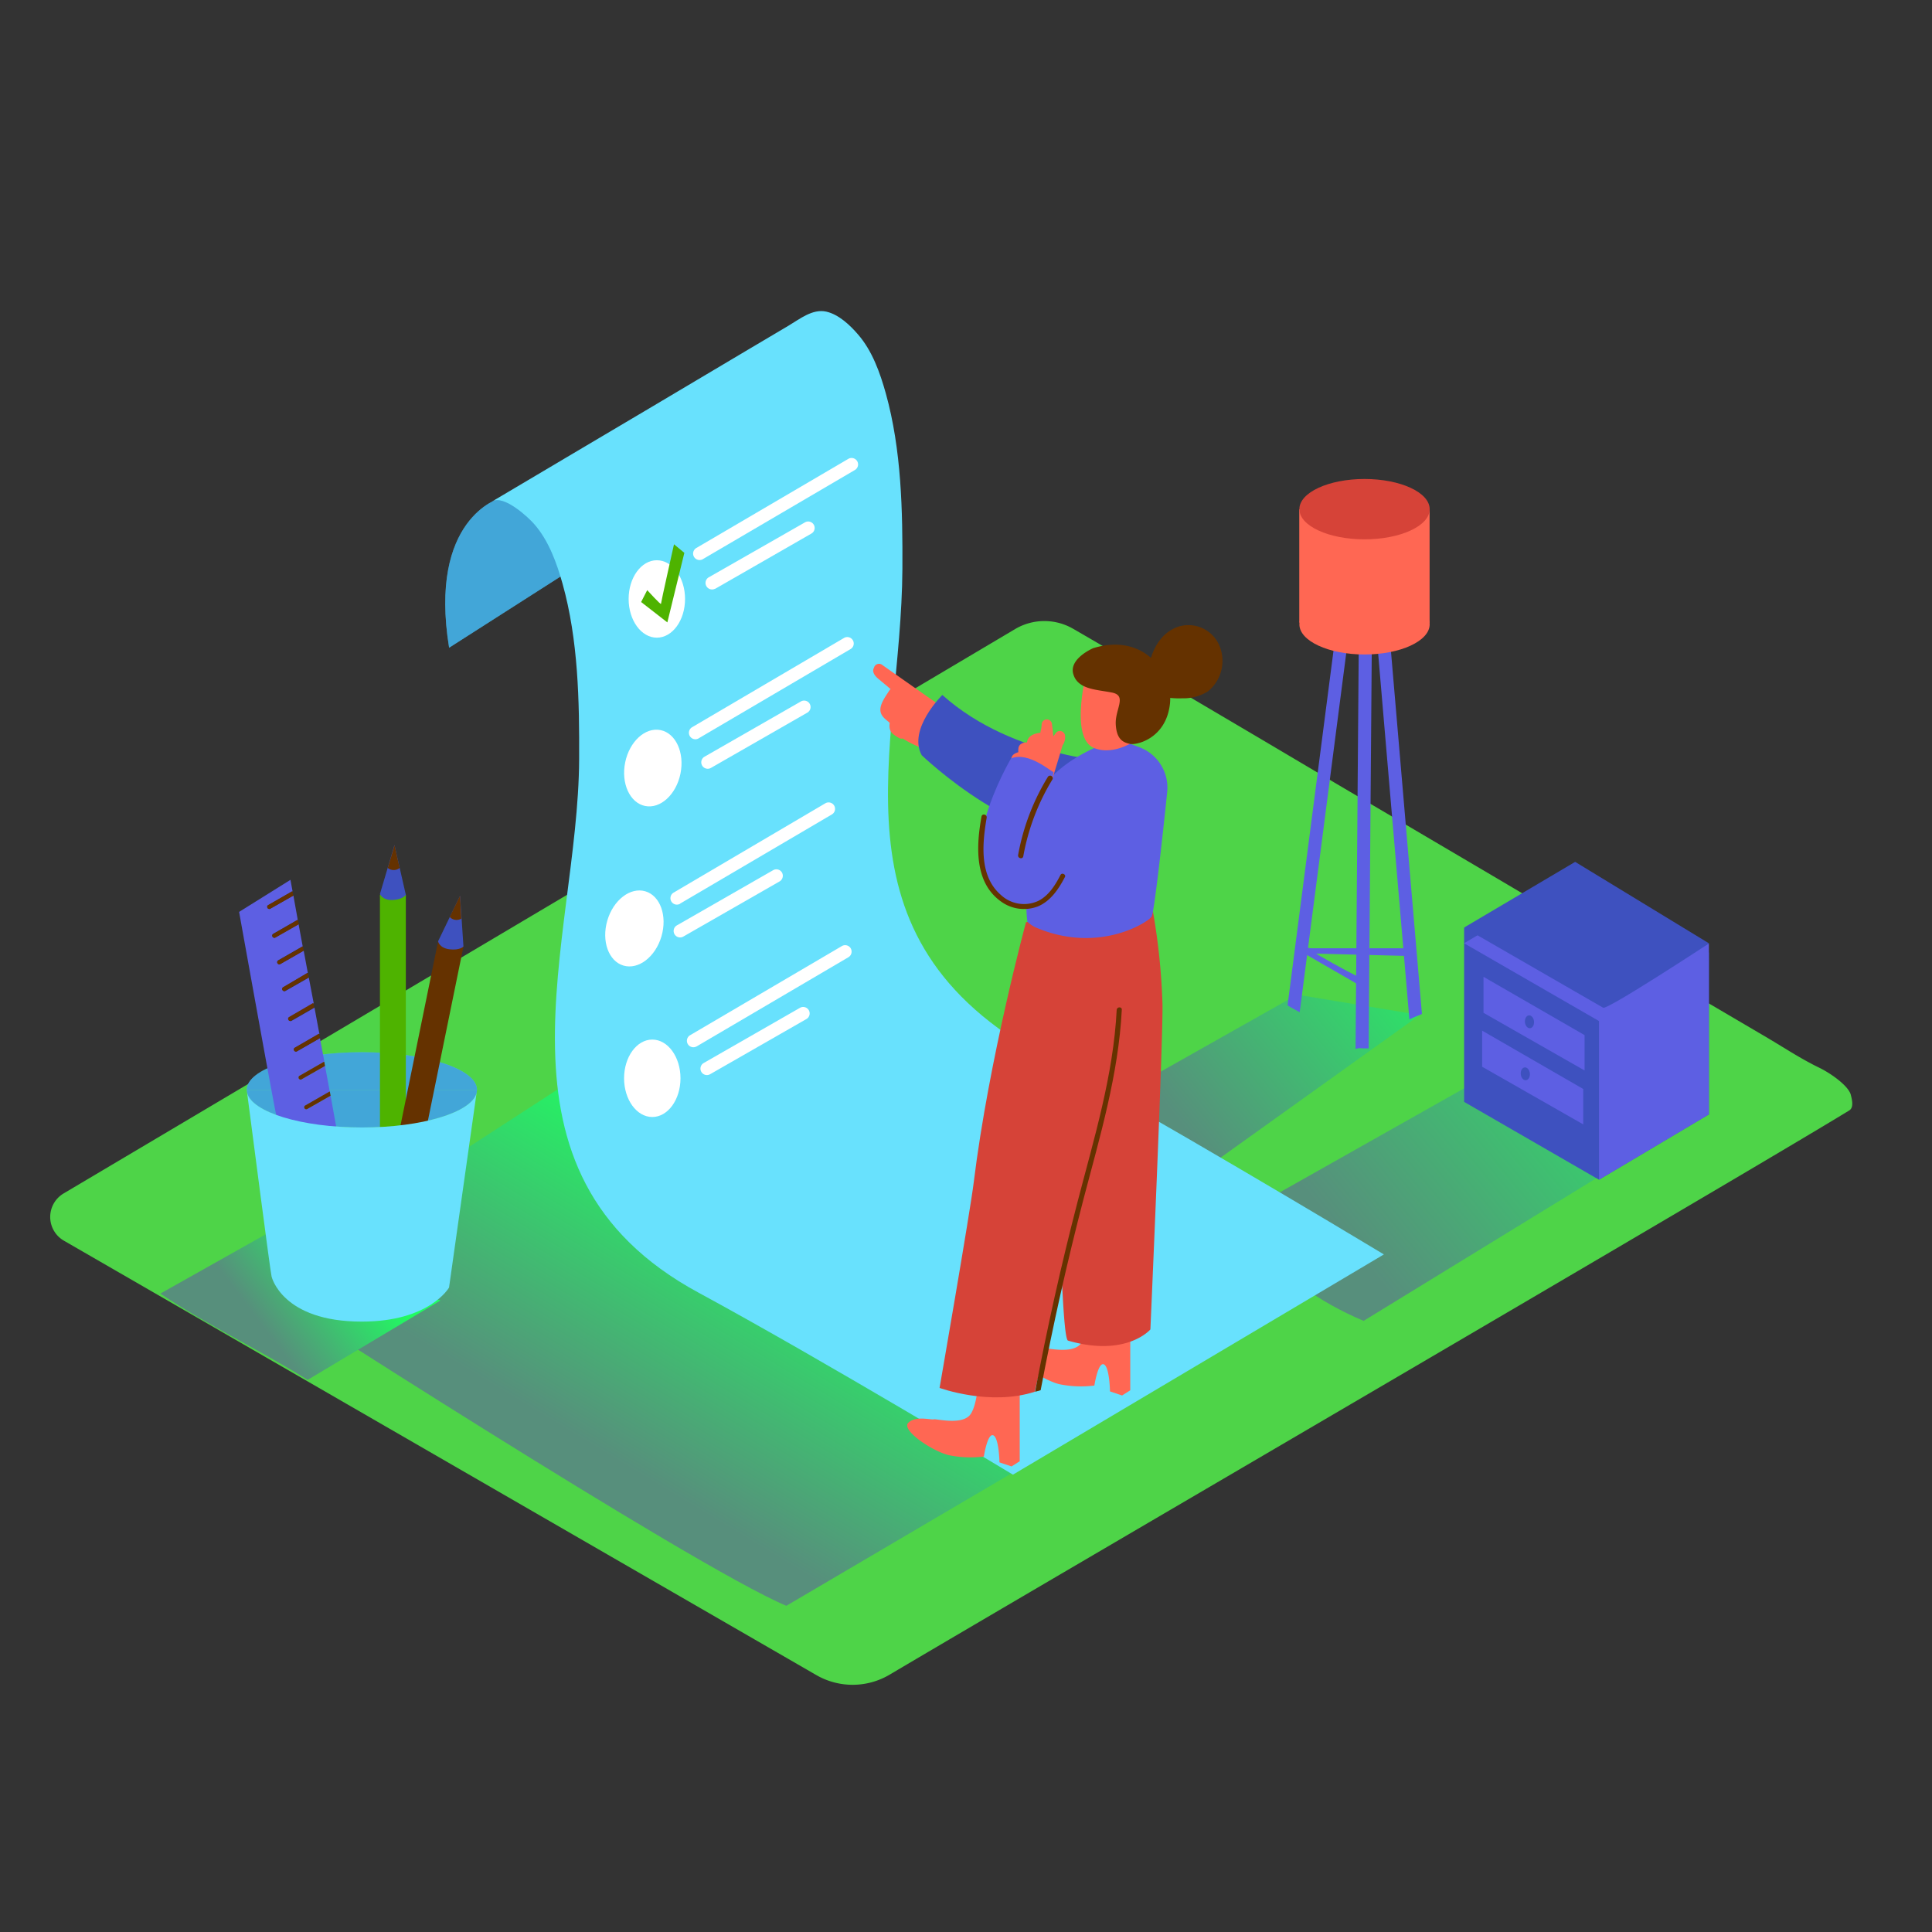 <svg xmlns="http://www.w3.org/2000/svg" xmlns:xlink="http://www.w3.org/1999/xlink" transform="scale(1)" id="_0020_checklist" data-name="0020_checklist" viewBox="0 0 500 500" class="show_show__wrapper__graphic__5Waiy "><rect x="0" y="0" width="500" height="500" fill="#333333" stroke="none"/><title>React</title><defs><style>.cls-1{fill:#4ed448;}.cls-2{fill:url(#linear-gradient);}.cls-3{fill:url(#linear-gradient-2);}.cls-4{fill:url(#linear-gradient-3);}.cls-5{fill:url(#linear-gradient-4);}.cls-6{fill:#68e1fd;}.cls-7{fill:#06489e;isolation:isolate;opacity:0.39;}.cls-8{fill:#fff;}.cls-9{fill:#4eb300;}.cls-10{fill:#5d5fe3;}.cls-11{fill:#ff6753;}.cls-12{fill:#d64338;}.cls-13{fill:#3e51bf;}.cls-14{fill:#653200;}</style><linearGradient id="linear-gradient" x1="374.75" y1="-678.29" x2="305.76" y2="-734.43" gradientTransform="matrix(1, 0, 0, -1, 0, -443.47)" gradientUnits="userSpaceOnUse"><stop offset="0" stop-color="#e3965d" style="stop-color: rgb(32, 253, 97);"></stop><stop offset="1" stop-color="#ffd8bd" style="stop-color: rgb(87, 143, 124);"></stop></linearGradient><linearGradient id="linear-gradient-2" x1="217.3" y1="-756.71" x2="173.18" y2="-829.65" xlink:href="#linear-gradient"></linearGradient><linearGradient id="linear-gradient-3" x1="444.83" y1="-692.13" x2="351.39" y2="-768.18" xlink:href="#linear-gradient"></linearGradient><linearGradient id="linear-gradient-4" x1="93.83" y1="-766.97" x2="67.86" y2="-786.6" xlink:href="#linear-gradient"></linearGradient></defs><path class="cls-1" id="Base" d="M16.51,321.07,211.25,433.5a18.79,18.79,0,0,0,19-.11c43.22-25.58,219.5-128.38,248.32-146,1.27-.77.7-2.87.43-4-.54-2.31-5.12-5.59-8.25-7.1-4.59-2.22-8.92-5.08-13.31-7.68l-14.84-8.72-17.26-10.19-19-11.2L386.3,226.66l-20.37-12-20.06-11.82-19-11.25L309.5,181.34l-15-8.81-11.94-7-4.83-2.8a14.86,14.86,0,0,0-15,.06L16.45,308.87a7.08,7.08,0,0,0,.06,12.2Z"></path><g id="Shadow"><path class="cls-2" d="M335.69,257.42l-51,28.78s6,11.87,23.22,19.11l59.54-42.63"></path><path class="cls-3" d="M174.71,262.22,66.38,332.5s112.78,72.84,137.12,83.08L345,332.37"></path><path class="cls-4" d="M392.11,274.21l-72,40.63s8.43,16.75,32.79,27l84.83-52"></path><path class="cls-5" d="M79.62,357.11,114,336.56l-44.9-17.31L41.5,334.78C53.73,343,67.15,349.31,79.62,357.11Z"></path></g><g id="Note"><path class="cls-6" d="M129.23,129s-18.43,5.19-13,38.63l40.39-25.81S140.27,125.8,129.23,129Z"></path><path class="cls-7" d="M129.23,129s-18.43,5.19-13,38.63l40.39-25.81S140.27,125.8,129.23,129Z"></path><path class="cls-6" d="M270.47,273.73c-57.62-31.23-37.2-79.38-36.93-126.48.07-15.06-.21-30.76-4.3-45.47-1.5-5.35-3.51-11-7.19-15.23-2.06-2.4-5-5.18-8.21-5.9-3.55-.8-6.91,1.94-9.76,3.63l-9.91,5.87L168,105.7l-21.21,12.56-3.74,2.22-15.65,9.27c3-1.77,9.44,4.19,11,6.05,3.66,4.27,5.68,9.9,7.18,15.24,4.09,14.6,4.37,30.35,4.3,45.47-.21,47.14-26.74,106.87,30.94,138.05C213,352,262.15,381.64,262.15,381.64l96-57C347.91,318.45,298.14,288.7,270.47,273.73Z"></path><ellipse class="cls-8" cx="169.99" cy="155.01" rx="7.3" ry="10.02"></ellipse><path class="cls-8" d="M181.89,144.71l39.35-23.07a1.67,1.67,0,0,0,.6-2.29,1.69,1.69,0,0,0-2.29-.6h0l-39.34,23.07a1.67,1.67,0,0,0,1.68,2.89Z"></path><path class="cls-8" d="M185.13,152.36,210,138.08a1.67,1.67,0,1,0-1.68-2.89l-25,14.28a1.69,1.69,0,0,0,1.74,2.89Z"></path><ellipse class="cls-8" cx="168.94" cy="198.76" rx="10.02" ry="7.3" transform="translate(-59.59 324.53) rotate(-78.46)"></ellipse><path class="cls-8" d="M180.81,191.08,220.09,168a1.67,1.67,0,1,0-1.69-2.88l-39.28,23.08a1.67,1.67,0,0,0,1.69,2.89Z"></path><path class="cls-8" d="M184,198.73l24.92-14.29a1.67,1.67,0,1,0-1.69-2.88l-24.91,14.28a1.67,1.67,0,0,0,1.68,2.89Z"></path><ellipse class="cls-8" cx="164.18" cy="240.28" rx="10.02" ry="7.3" transform="translate(-112.6 330.18) rotate(-73.65)"></ellipse><path class="cls-8" d="M176,233.86l39.28-23.08a1.67,1.67,0,0,0-1.68-2.89L174.34,231a1.67,1.67,0,1,0,1.68,2.89Z"></path><path class="cls-8" d="M176.85,242.38l24.92-14.28a1.69,1.69,0,0,0,.6-2.29,1.67,1.67,0,0,0-2.29-.6h0l-24.91,14.28a1.67,1.67,0,1,0,1.68,2.89Z"></path><ellipse class="cls-8" cx="168.81" cy="279.06" rx="7.3" ry="10.02"></ellipse><path class="cls-8" d="M180.29,270.81l39.28-23.08a1.69,1.69,0,0,0,.6-2.29,1.67,1.67,0,0,0-2.29-.6h0L178.6,267.91a1.67,1.67,0,1,0,1.69,2.89Z"></path><path class="cls-8" d="M183.79,278l24.92-14.28a1.67,1.67,0,0,0-1.69-2.89l-24.91,14.28a1.67,1.67,0,0,0,1.68,2.89Z"></path><path class="cls-9" d="M165.92,155.8l1.58-3.07s3.56,3.92,3.56,3.54,3.37-15.41,3.37-15.41l2.68,2.22-4.4,18Z"></path></g><g id="Standing_Lamp" data-name="Standing Lamp"><path class="cls-10" d="M339.47,245.41a3.91,3.91,0,0,1-1.64-.36l-.25,1.67,26.74.69v-2Z"></path><path class="cls-10" d="M337.82,245.17l-.24,1.61,14.72,8.48V253.2C347.38,250.76,342.56,248,337.82,245.17Z"></path><path class="cls-10" d="M352.74,129.71a4.31,4.31,0,0,1-2.57-.38L333.22,260.19c1,.63,2.1,1.19,3.14,1.78l17.16-132.4Z"></path><path class="cls-10" d="M356.65,129.54a8.26,8.26,0,0,1-1.86,0,8.34,8.34,0,0,0-1.5.09l11.46,134.19a25.36,25.36,0,0,1,2.68-1.14l.45-.23H368Z"></path><path class="cls-10" d="M354.79,129.56a14,14,0,0,0-2.05.15,5.34,5.34,0,0,1-.8,0l-1.12,141.76h0a3.41,3.41,0,0,1,1.79-.15h1.59l1.12-141.76Z"></path><path class="cls-11" d="M336.25,131.82v29.31s33.73,1,33.73,0V131.82"></path><ellipse class="cls-12" cx="353.14" cy="131.77" rx="16.86" ry="7.81"></ellipse><ellipse class="cls-11" cx="353.14" cy="161.57" rx="16.86" ry="7.81"></ellipse></g><g id="Cupboard"><polyline class="cls-13" points="378.91 240.08 378.91 285.16 413.82 305.31 442.26 288.41 442.26 246.52"></polyline><polygon class="cls-10" points="413.82 305.31 413.82 260.83 442.26 248.24 442.26 288.41 413.82 305.31"></polygon><polyline class="cls-10" points="442.26 244.18 442.26 248.24 439.56 249.06 437.77 246.31"></polyline><path class="cls-10" d="M407.65,227.11l-28.75,17,36,20.76c1.07.61,27.4-16.65,27.4-16.65Z"></path><path class="cls-13" d="M407.65,223.05l-28.75,17,36,20.75c1.07.62,27.4-16.65,27.4-16.65Z"></path><polygon class="cls-10" points="383.93 252.8 383.93 262.12 410.09 277.04 410.09 267.89 383.93 252.8"></polygon><polygon class="cls-10" points="383.58 266.73 383.58 276.07 409.74 290.99 409.74 281.83 383.58 266.73"></polygon><ellipse class="cls-13" cx="395.83" cy="264.44" rx="1.18" ry="1.67" transform="translate(-23.33 38.79) rotate(-5.45)"></ellipse><ellipse class="cls-13" cx="394.75" cy="277.9" rx="1.18" ry="1.67" transform="translate(-24.61 38.75) rotate(-5.45)"></ellipse></g><g id="Pencil_Case" data-name="Pencil Case"><path class="cls-6" d="M93.65,272.31c-16.45,0-29.79,4.36-29.79,9.73h59.59C123.45,276.67,110.1,272.31,93.65,272.31Z"></path><path class="cls-7" d="M93.65,272.31c-16.45,0-29.79,4.36-29.79,9.73h59.59C123.45,276.67,110.1,272.31,93.65,272.31Z"></path><path class="cls-6" d="M93.65,291.79c15.58,0,28.36-3.9,29.68-8.89l.12-.86H63.86l.09.75C65.13,287.84,78,291.79,93.65,291.79Z"></path><path class="cls-7" d="M93.65,291.79c15.58,0,28.36-3.9,29.68-8.89l.12-.86H63.86l.09.75C65.13,287.84,78,291.79,93.65,291.79Z"></path><rect class="cls-9" x="98.33" y="231.76" width="6.7" height="69.16"></rect><ellipse class="cls-9" cx="101.69" cy="231.76" rx="3.36" ry="1.42"></ellipse><rect class="cls-14" x="75.16" y="274.82" width="69.16" height="6.7" transform="translate(-184.76 330.05) rotate(-78.46)"></rect><path class="cls-10" d="M85.56,283.58l-6.08,3.49a.55.55,0,0,1-.7-.33.54.54,0,0,1,.16-.6l6.22-3.52a.62.62,0,0,1,.19-.07l-1.23-6.68L78,279.38a.55.55,0,0,1-.7-.33.54.54,0,0,1,.16-.6l6.26-3.59a.46.46,0,0,1,.23-.06l-1.14-6.13-6,3.45a.55.55,0,0,1-.7-.34.53.53,0,0,1,.17-.59l6.26-3.59h.12l-1.27-6.82-6,3.45a.55.55,0,0,1-.54-.94l6.26-3.58h.09L79.92,253l-6.13,3.51a.54.54,0,0,1-.69-.34.55.55,0,0,1,.16-.6l6.22-3.73a.67.67,0,0,1,.18-.07L78.59,246l-6.12,3.51a.55.55,0,0,1-.7-.34.57.57,0,0,1,.16-.6L78.14,245a.48.48,0,0,1,.2-.07l-1.07-5.77-6.11,3.49a.55.55,0,0,1-.7-.34.56.56,0,0,1,.16-.6l6.26-3.58h.19l-1.14-6.37-6.05,3.46a.55.55,0,0,1-.7-.33.54.54,0,0,1,.16-.6l6.26-3.59h.12l-.55-3L61.88,236s9.44,52.57,9.64,52.67c5.51,2.88,15.54,3.21,15.54,3.21Z"></path><path class="cls-14" d="M69.35,234.26a.54.54,0,0,0-.06.77.55.55,0,0,0,.6.17l6-3.4-.2-1.11h-.12Z"></path><path class="cls-14" d="M70.68,241.75a.55.55,0,0,0,.53.94l6.11-3.49-.2-1.1h-.18Z"></path><path class="cls-14" d="M71.93,248.62a.55.55,0,0,0-.06.78.57.57,0,0,0,.6.16l6.12-3.5-.2-1.09a.53.53,0,0,0-.2.07Z"></path><path class="cls-14" d="M73.22,255.5a.54.54,0,0,0,.53.93l6.13-3.5-.2-1.08a.44.44,0,0,0-.2,0Z"></path><path class="cls-14" d="M74.76,263.23a.54.54,0,0,0,.53.93l6-3.45-.21-1.12H81Z"></path><path class="cls-14" d="M76.2,271.19a.55.55,0,0,0,.54.93l6.05-3.46-.2-1.11h-.12Z"></path><path class="cls-14" d="M83.69,274.86l-6.26,3.59a.55.55,0,0,0,.54.93l6.15-3.51-.2-1.07A.46.46,0,0,0,83.69,274.86Z"></path><path class="cls-14" d="M78.9,286.14a.55.55,0,0,0,.54.93l6.12-3.5-.2-1.08a.7.7,0,0,0-.19.06Z"></path><path class="cls-13" d="M113.37,243.62s.33,1.75,3,2.06,3.57-.72,3.57-.72l-.87-13.16Z"></path><path class="cls-14" d="M119.06,231.8l-2.67,5.51a2.41,2.41,0,0,0,3,.43Z"></path><path class="cls-13" d="M98.33,231.36s.62,1.68,3.29,1.56,3.41-1.33,3.41-1.33l-2.94-12.9Z"></path><path class="cls-14" d="M102.11,218.76l-1.76,5.86a2.43,2.43,0,0,0,3.07,0Z"></path><path class="cls-6" d="M93.65,291.79c-15.67,0-28.52-4-29.7-9,.78,6,6.14,47.35,6.34,47.59,0,0,2.67,11.67,23.36,11.65,17.56,0,22.56-8.81,22.56-8.81l7.12-50.33C122,287.89,109.23,291.79,93.65,291.79Z"></path></g><g id="Character"><path class="cls-11" d="M251.52,189.18l-5.87-4.4a1.21,1.21,0,0,0-.55-.94q-8.41-5.85-16.8-11.77a1.34,1.34,0,0,0-1.88.25,1.23,1.23,0,0,0-.23.49c-.59,1,.16,2.07,1.11,2.86s2.12,1.75,3.19,2.68a1.2,1.2,0,0,0-.34.37c-.86,1.34-2.29,3.24-2.31,4.91s1.34,2.5,2.39,3.41v.24c-.22,2.06.69,2.67,2.32,3.65a1.39,1.39,0,0,0,1.09.19,23.45,23.45,0,0,0,3.57,1.9l4.94,2.51c1.26.64,2.17-.87,1.66-1.89,1,.09,1.41-1,1.15-1.84a1,1,0,0,0,.28-.44v-.07l1.72,1.34c1.33,1.08,3-1.07,1.64-2.15l-1.22-1,2.5,1.87a1.37,1.37,0,0,0,1.64-2.2Z"></path><path class="cls-11" d="M290.39,361.15l2.12-1.34V336l-10.45-.37s-.2,10.15-2.67,12.46-8.58.66-9.18.86-4.71-1-6.55.91,6.26,7.38,10.56,8.38a27.8,27.8,0,0,0,9,.34s.94-6.09,2.44-5.49,1.6,7,1.6,7Z"></path><path class="cls-12" d="M298.26,235.2a168.9,168.9,0,0,1,2.59,24.68c.18,9.37-3.13,84.18-3.13,84.18s-6.2,7.27-21.32,2.89c-2.19-.63-2.88-73-2.88-73l5.22-33.19"></path><path class="cls-13" d="M291.3,197.42c-.83,0-28.63-.73-47.42-17.56,0,0-9,8.82-5.35,15.58,0,0,26.64,25.66,47,20.41"></path><path class="cls-11" d="M261.79,379.51l2.11-1.34V354.38L253.46,354s-.21,10.15-2.68,12.46-8.57.66-9.17.86-4.71-1-6.56.91,6.26,7.38,10.57,8.38a27.79,27.79,0,0,0,9,.34s.93-6.09,2.43-5.49,1.61,7,1.61,7Z"></path><path class="cls-12" d="M265.53,238.66S255.9,274.21,252,306c-.93,7.64-8.84,53.19-8.84,53.19s13,4.76,24.61,1c0,0,13.78-58.12,14.37-59.26s9.88-38.78,10.95-65.8"></path><path class="cls-10" d="M295,193.43l-5.53-2.07c-1.4.09-13.9,4.18-19.59,12.46a53.71,53.71,0,0,0-1.8,7.92c-.73,3.57-1.34,7.15-1.8,10.7a78.27,78.27,0,0,0-.66,11.85,35.35,35.35,0,0,0,.26,4.24A7.52,7.52,0,0,0,268,240c16.42,7.07,29.42-1.51,30.07-2.83s2.82-20.69,4-32.22A11.17,11.17,0,0,0,295,193.43Z"></path><path class="cls-11" d="M281.55,172.34s-5.16,18.72,1.7,21.3,15.69-4.77,16.57-8.63S291.84,166.71,281.55,172.34Z"></path><path class="cls-14" d="M315.43,166.75a8.72,8.72,0,0,0-10.38-4.6c-3.78,1.23-6.07,4.48-7.18,8.1-3.41-3-8.49-4.49-14.94-2.51,0,0-6.32,2.67-5.17,6.69s5.95,4,10,4.8.76,4.32,1,8.29,2,4.63,3.67,5,9.27-1.33,10.34-10.25a13,13,0,0,0,.08-1.65,21.93,21.93,0,0,0,3.14.1,11.74,11.74,0,0,0,6.69-1.85A10.16,10.16,0,0,0,315.43,166.75Z"></path><path class="cls-11" d="M275,192.87a3.6,3.6,0,0,0,.63-2.54,1.35,1.35,0,0,0-1.51-1.14,1.31,1.31,0,0,0-.93.58l-.59.8c-.09-1-.2-2.06-.34-3.09a1.34,1.34,0,0,0-1.39-1.29,1.33,1.33,0,0,0-1.29,1.38c0,.32-.08.66-.11,1a5.39,5.39,0,0,0-.22,1.06c-1.46.18-3.2.72-3.45,2.39v.11c-1.13,0-2.22.44-2.26,1.78a4.82,4.82,0,0,0,0,.76c-1.14.33-2,.91-1.81,2.39a21.44,21.44,0,0,0,1.34,5,1.35,1.35,0,0,0,1,.77c.16.72.35,1.43.55,2.14a2,2,0,0,0,2.68.92,2,2,0,0,0,.69-.55,1.77,1.77,0,0,0,.4-.08,4.48,4.48,0,0,0,3-.13,1.51,1.51,0,0,0,.15-.28,1.34,1.34,0,0,0,.44-1.13v-.91h0C273,199.52,274,196.19,275,192.87Z"></path><path class="cls-10" d="M272.66,199.8c-.43.1-6.45-5.42-11-3.52,0,0-17.38,29.31-1.16,37.07,8,3.85,14.27-8,14.27-8l-4.61-9.12Z"></path><path class="cls-14" d="M271.22,201a58.48,58.48,0,0,0-7.73,20.27c-.15.85,1.13,1.21,1.33.37a57.55,57.55,0,0,1,7.6-20A.69.69,0,0,0,271.22,201Z"></path><path class="cls-14" d="M274.45,226.45c-1.34,2.61-3.05,5.35-5.72,6.69a8.77,8.77,0,0,1-9.67-1.5c-5.7-4.91-4.84-13.37-3.71-20,.15-.84-1.13-1.2-1.33-.36-1.34,7.41-2,17,5,22a10.06,10.06,0,0,0,9.48,1.34c3.35-1.34,5.47-4.52,7.08-7.61C276,226.37,274.84,225.7,274.45,226.45Z"></path><path class="cls-14" d="M289,261.34c-.86,17-5.87,33.29-10.12,49.66s-7.88,32.67-11,49.19l1.44-.4q4.72-25,11.15-49.69c4.22-16.05,9-32.09,9.85-48.76C290.41,260.49,289.07,260.49,289,261.34Z"></path></g></svg>